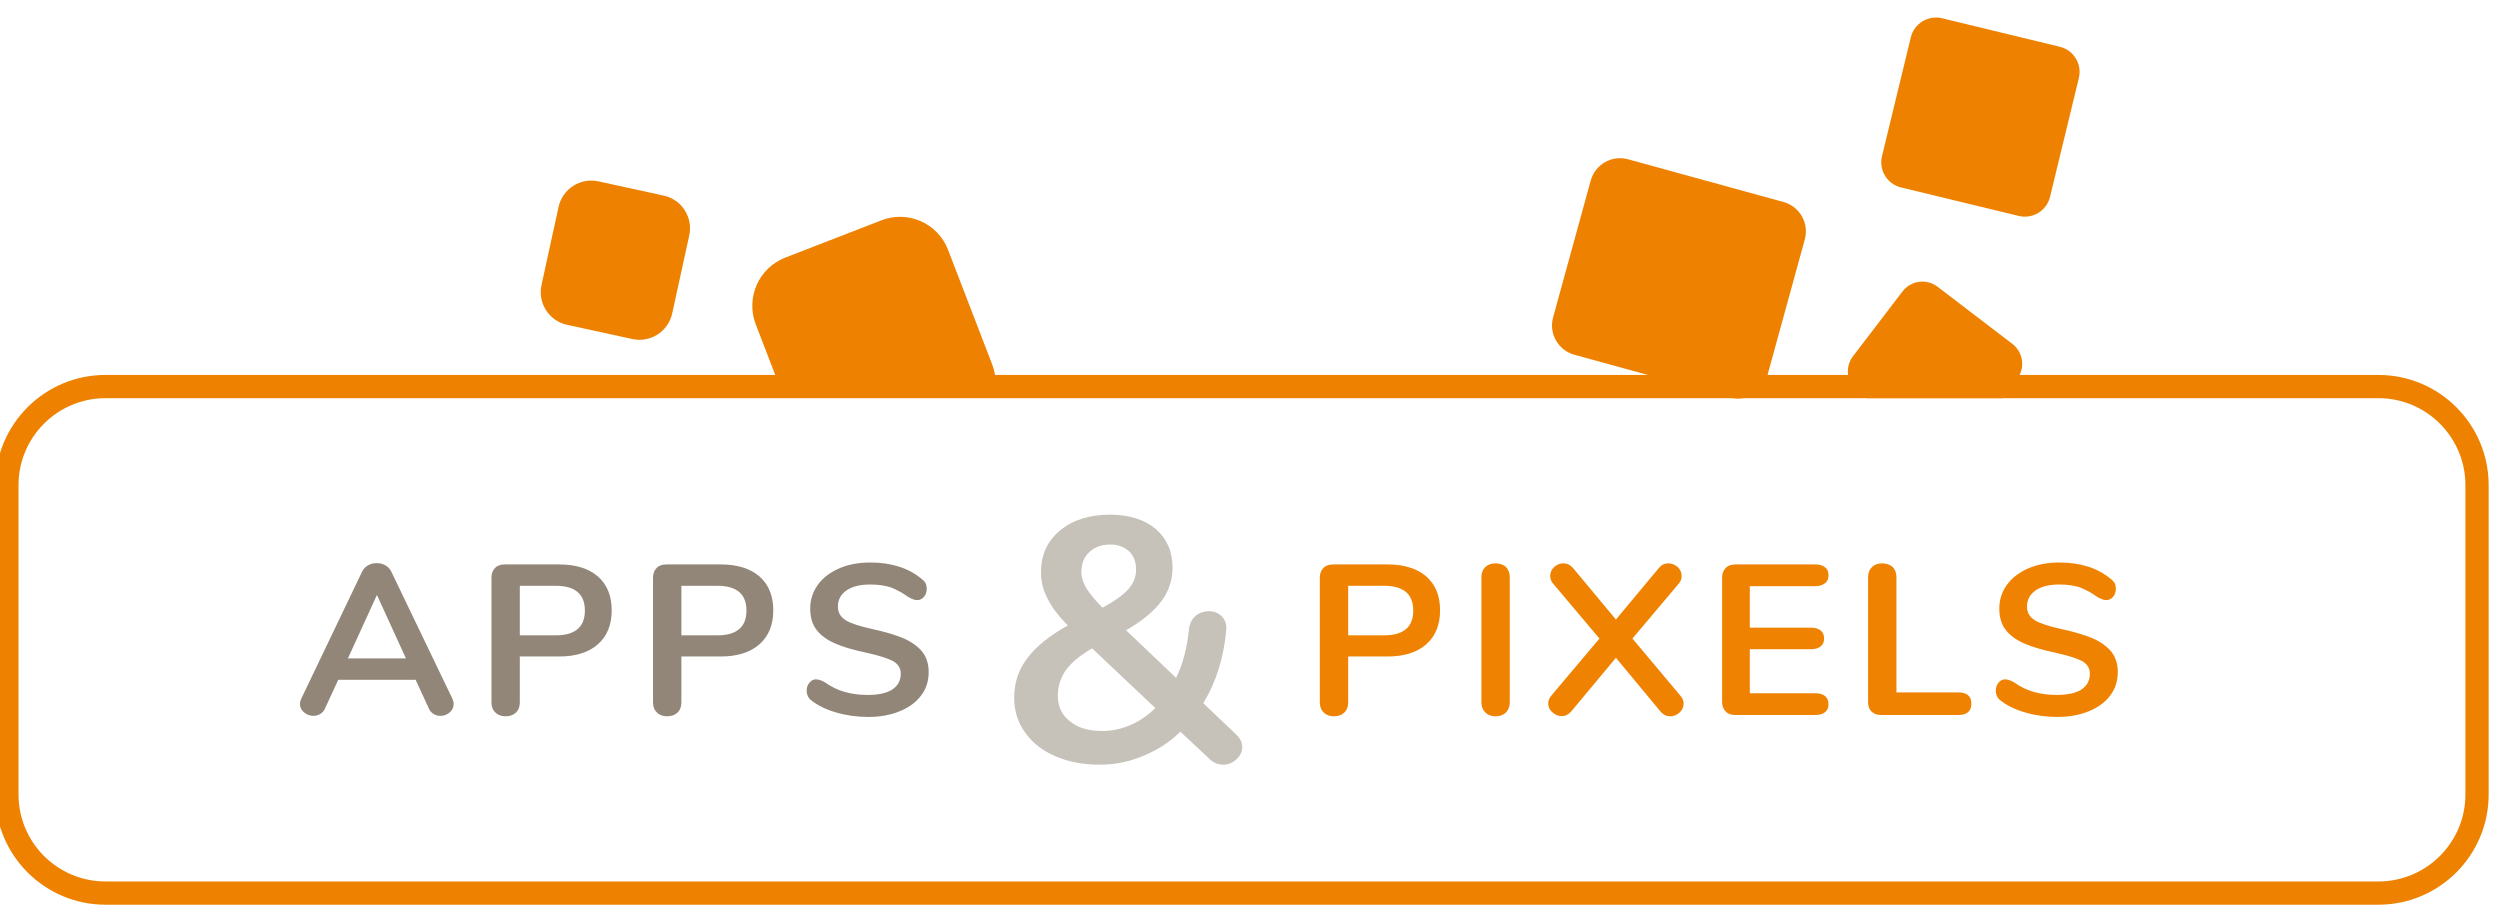 <?xml version="1.0" encoding="UTF-8" standalone="no"?>
<!DOCTYPE svg PUBLIC "-//W3C//DTD SVG 1.1//EN" "http://www.w3.org/Graphics/SVG/1.1/DTD/svg11.dtd">
<svg width="100%" height="100%" viewBox="0 0 215 78" version="1.1" xmlns="http://www.w3.org/2000/svg" xmlns:xlink="http://www.w3.org/1999/xlink" xml:space="preserve" xmlns:serif="http://www.serif.com/" style="fill-rule:evenodd;clip-rule:evenodd;stroke-linejoin:round;stroke-miterlimit:2;">
    <g transform="matrix(1,0,0,1,-365,-51)">
        <g transform="matrix(0.164,0,0,0.164,267.314,43.068)">
            <g id="Logo">
                <g transform="matrix(3.164,0,0,3.074,456.782,-693.529)">
                    <g transform="matrix(59.236,0,0,59.236,209.67,371.318)">
                        <path d="M0.66,-0.079C0.671,-0.068 0.677,-0.056 0.677,-0.043C0.677,-0.03 0.672,-0.018 0.661,-0.008C0.65,0.003 0.638,0.008 0.624,0.008C0.61,0.008 0.598,0.003 0.587,-0.007L0.504,-0.087C0.473,-0.056 0.438,-0.033 0.399,-0.017C0.36,-0 0.32,0.008 0.279,0.008C0.232,0.008 0.191,-0 0.155,-0.016C0.118,-0.032 0.09,-0.055 0.07,-0.084C0.049,-0.113 0.039,-0.147 0.039,-0.185C0.039,-0.228 0.051,-0.266 0.076,-0.299C0.1,-0.332 0.138,-0.364 0.189,-0.393C0.164,-0.419 0.145,-0.444 0.133,-0.469C0.12,-0.494 0.114,-0.519 0.114,-0.546C0.114,-0.597 0.132,-0.637 0.168,-0.667C0.203,-0.697 0.25,-0.712 0.307,-0.712C0.36,-0.712 0.403,-0.698 0.435,-0.671C0.466,-0.643 0.482,-0.606 0.482,-0.559C0.482,-0.523 0.471,-0.491 0.451,-0.463C0.43,-0.434 0.397,-0.406 0.352,-0.379L0.492,-0.242C0.511,-0.282 0.523,-0.329 0.528,-0.382C0.53,-0.399 0.536,-0.411 0.547,-0.421C0.558,-0.43 0.57,-0.434 0.583,-0.434C0.598,-0.434 0.61,-0.429 0.62,-0.419C0.63,-0.408 0.634,-0.394 0.632,-0.377C0.625,-0.3 0.604,-0.23 0.568,-0.169L0.66,-0.079ZM0.308,-0.626C0.284,-0.626 0.265,-0.619 0.25,-0.605C0.234,-0.59 0.227,-0.571 0.227,-0.547C0.227,-0.53 0.232,-0.515 0.241,-0.5C0.25,-0.485 0.265,-0.466 0.286,-0.444C0.32,-0.463 0.344,-0.481 0.359,-0.498C0.373,-0.515 0.38,-0.533 0.38,-0.554C0.38,-0.575 0.374,-0.593 0.361,-0.606C0.347,-0.619 0.33,-0.626 0.308,-0.626ZM0.285,-0.089C0.312,-0.089 0.339,-0.095 0.364,-0.106C0.389,-0.117 0.413,-0.134 0.434,-0.155L0.257,-0.327C0.223,-0.307 0.199,-0.286 0.184,-0.265C0.169,-0.243 0.161,-0.218 0.161,-0.191C0.161,-0.16 0.172,-0.135 0.195,-0.117C0.217,-0.098 0.247,-0.089 0.285,-0.089Z" style="fill:rgb(198,193,185);fill-rule:nonzero;"/>
                    </g>
                </g>
                <g transform="matrix(1.946,0,0,1.891,870.972,-278.846)">
                    <g transform="matrix(59.236,0,0,59.236,209.67,371.318)">
                        <path d="M0.14,0.006C0.121,0.006 0.105,0 0.094,-0.012C0.082,-0.023 0.076,-0.039 0.076,-0.059L0.076,-0.644C0.076,-0.663 0.082,-0.678 0.093,-0.689C0.103,-0.7 0.119,-0.705 0.138,-0.705L0.384,-0.705C0.459,-0.705 0.518,-0.686 0.56,-0.649C0.602,-0.611 0.623,-0.558 0.623,-0.49C0.623,-0.422 0.602,-0.369 0.56,-0.331C0.518,-0.293 0.459,-0.274 0.384,-0.274L0.205,-0.274L0.205,-0.059C0.205,-0.039 0.199,-0.023 0.188,-0.012C0.176,0 0.16,0.006 0.14,0.006ZM0.368,-0.373C0.457,-0.373 0.501,-0.412 0.501,-0.489C0.501,-0.566 0.457,-0.605 0.368,-0.605L0.205,-0.605L0.205,-0.373L0.368,-0.373Z" style="fill:rgb(239,130,0);fill-rule:nonzero;"/>
                    </g>
                    <g transform="matrix(59.236,0,0,59.236,253.208,371.318)">
                        <path d="M0.14,0.006C0.121,0.006 0.105,-0 0.094,-0.012C0.082,-0.024 0.076,-0.04 0.076,-0.059L0.076,-0.646C0.076,-0.665 0.082,-0.681 0.094,-0.693C0.105,-0.704 0.121,-0.71 0.14,-0.71C0.16,-0.71 0.176,-0.704 0.188,-0.693C0.199,-0.681 0.205,-0.665 0.205,-0.646L0.205,-0.059C0.205,-0.04 0.199,-0.024 0.188,-0.012C0.176,-0 0.16,0.006 0.14,0.006Z" style="fill:rgb(239,130,0);fill-rule:nonzero;"/>
                    </g>
                    <g transform="matrix(59.236,0,0,59.236,274.297,371.318)">
                        <path d="M0.624,-0.092C0.635,-0.079 0.64,-0.067 0.64,-0.054C0.64,-0.038 0.634,-0.024 0.622,-0.012C0.609,-0 0.595,0.006 0.579,0.006C0.562,0.006 0.548,-0.001 0.535,-0.016L0.332,-0.268L0.128,-0.016C0.116,-0.002 0.102,0.005 0.085,0.005C0.069,0.005 0.055,-0.001 0.043,-0.013C0.03,-0.024 0.024,-0.038 0.024,-0.054C0.024,-0.067 0.029,-0.08 0.039,-0.092L0.257,-0.358L0.048,-0.613C0.038,-0.624 0.033,-0.636 0.033,-0.651C0.033,-0.667 0.039,-0.681 0.051,-0.693C0.063,-0.704 0.077,-0.71 0.093,-0.71C0.11,-0.71 0.124,-0.703 0.137,-0.688L0.332,-0.447L0.527,-0.688C0.539,-0.703 0.553,-0.71 0.57,-0.71C0.586,-0.71 0.6,-0.704 0.613,-0.693C0.625,-0.681 0.631,-0.667 0.631,-0.651C0.631,-0.636 0.626,-0.624 0.616,-0.613L0.407,-0.358L0.624,-0.092Z" style="fill:rgb(239,130,0);fill-rule:nonzero;"/>
                    </g>
                    <g transform="matrix(59.236,0,0,59.236,318.072,371.318)">
                        <path d="M0.138,-0C0.119,-0 0.103,-0.005 0.093,-0.016C0.082,-0.027 0.076,-0.042 0.076,-0.061L0.076,-0.644C0.076,-0.663 0.082,-0.678 0.093,-0.689C0.103,-0.7 0.119,-0.705 0.138,-0.705L0.499,-0.705C0.518,-0.705 0.533,-0.701 0.544,-0.692C0.555,-0.683 0.56,-0.671 0.56,-0.655C0.56,-0.638 0.555,-0.625 0.544,-0.617C0.533,-0.608 0.518,-0.603 0.499,-0.603L0.202,-0.603L0.202,-0.409L0.479,-0.409C0.498,-0.409 0.513,-0.405 0.524,-0.396C0.535,-0.387 0.54,-0.375 0.54,-0.358C0.54,-0.342 0.535,-0.33 0.524,-0.321C0.513,-0.312 0.498,-0.308 0.479,-0.308L0.202,-0.308L0.202,-0.102L0.499,-0.102C0.518,-0.102 0.533,-0.098 0.544,-0.089C0.555,-0.08 0.56,-0.067 0.56,-0.05C0.56,-0.034 0.555,-0.022 0.544,-0.013C0.533,-0.004 0.518,-0 0.499,-0L0.138,-0Z" style="fill:rgb(239,130,0);fill-rule:nonzero;"/>
                    </g>
                    <g transform="matrix(59.236,0,0,59.236,357.405,371.318)">
                        <path d="M0.137,-0C0.118,-0 0.103,-0.005 0.092,-0.016C0.081,-0.027 0.076,-0.041 0.076,-0.06L0.076,-0.646C0.076,-0.665 0.082,-0.681 0.094,-0.693C0.105,-0.704 0.121,-0.71 0.14,-0.71C0.16,-0.71 0.176,-0.704 0.188,-0.693C0.199,-0.681 0.205,-0.665 0.205,-0.646L0.205,-0.106L0.486,-0.106C0.526,-0.106 0.546,-0.088 0.546,-0.053C0.546,-0.018 0.526,-0 0.486,-0L0.137,-0Z" style="fill:rgb(239,130,0);fill-rule:nonzero;"/>
                    </g>
                    <g transform="matrix(59.236,0,0,59.236,393.954,371.318)">
                        <path d="M0.32,0.009C0.269,0.009 0.22,0.002 0.174,-0.012C0.129,-0.025 0.092,-0.044 0.063,-0.067C0.048,-0.078 0.04,-0.094 0.04,-0.115C0.04,-0.129 0.044,-0.141 0.053,-0.152C0.061,-0.162 0.071,-0.167 0.082,-0.167C0.094,-0.167 0.108,-0.162 0.123,-0.153C0.152,-0.132 0.182,-0.117 0.213,-0.108C0.244,-0.099 0.279,-0.094 0.317,-0.094C0.366,-0.094 0.403,-0.102 0.429,-0.119C0.455,-0.137 0.468,-0.161 0.468,-0.194C0.468,-0.219 0.456,-0.239 0.432,-0.253C0.407,-0.266 0.367,-0.279 0.31,-0.292C0.251,-0.305 0.204,-0.319 0.167,-0.336C0.13,-0.353 0.103,-0.374 0.084,-0.4C0.065,-0.426 0.056,-0.459 0.056,-0.499C0.056,-0.54 0.068,-0.577 0.091,-0.61C0.114,-0.643 0.147,-0.668 0.189,-0.687C0.23,-0.705 0.277,-0.714 0.329,-0.714C0.424,-0.714 0.502,-0.689 0.562,-0.638C0.571,-0.631 0.577,-0.624 0.581,-0.617C0.584,-0.61 0.586,-0.601 0.586,-0.59C0.586,-0.576 0.582,-0.564 0.574,-0.554C0.565,-0.543 0.555,-0.538 0.544,-0.538C0.537,-0.538 0.531,-0.539 0.526,-0.541C0.52,-0.543 0.512,-0.547 0.503,-0.552C0.476,-0.572 0.449,-0.587 0.424,-0.597C0.398,-0.606 0.366,-0.611 0.329,-0.611C0.284,-0.611 0.248,-0.602 0.222,-0.584C0.195,-0.565 0.182,-0.54 0.182,-0.507C0.182,-0.48 0.194,-0.459 0.217,-0.444C0.24,-0.429 0.28,-0.416 0.336,-0.403C0.395,-0.39 0.444,-0.375 0.481,-0.359C0.518,-0.342 0.546,-0.321 0.566,-0.296C0.585,-0.271 0.595,-0.239 0.595,-0.201C0.595,-0.16 0.584,-0.123 0.561,-0.092C0.538,-0.06 0.505,-0.035 0.464,-0.018C0.422,0 0.374,0.009 0.32,0.009Z" style="fill:rgb(239,130,0);fill-rule:nonzero;"/>
                    </g>
                </g>
                <g transform="matrix(1.946,0,0,1.891,342.404,-278.846)">
                    <g transform="matrix(59.236,0,0,59.236,209.67,371.318)">
                        <path d="M0.715,-0.077C0.719,-0.068 0.721,-0.06 0.721,-0.051C0.721,-0.036 0.715,-0.023 0.703,-0.012C0.69,-0.001 0.676,0.004 0.66,0.004C0.649,0.004 0.639,0.001 0.63,-0.005C0.621,-0.01 0.613,-0.019 0.608,-0.031L0.548,-0.165L0.196,-0.165L0.136,-0.031C0.131,-0.019 0.123,-0.01 0.114,-0.005C0.105,0.001 0.094,0.004 0.083,0.004C0.068,0.004 0.054,-0.001 0.041,-0.012C0.028,-0.023 0.022,-0.036 0.022,-0.051C0.022,-0.06 0.024,-0.068 0.028,-0.077L0.304,-0.67C0.31,-0.683 0.319,-0.694 0.332,-0.701C0.344,-0.708 0.357,-0.711 0.371,-0.711C0.385,-0.711 0.398,-0.708 0.41,-0.701C0.423,-0.694 0.432,-0.683 0.438,-0.67L0.715,-0.077ZM0.24,-0.265L0.504,-0.265L0.372,-0.562L0.24,-0.265Z" style="fill:rgb(145,134,120);fill-rule:nonzero;"/>
                    </g>
                    <g transform="matrix(59.236,0,0,59.236,258.066,371.318)">
                        <path d="M0.14,0.006C0.121,0.006 0.105,0 0.094,-0.012C0.082,-0.023 0.076,-0.039 0.076,-0.059L0.076,-0.644C0.076,-0.663 0.082,-0.678 0.093,-0.689C0.103,-0.7 0.119,-0.705 0.138,-0.705L0.384,-0.705C0.459,-0.705 0.518,-0.686 0.56,-0.649C0.602,-0.611 0.623,-0.558 0.623,-0.49C0.623,-0.422 0.602,-0.369 0.56,-0.331C0.518,-0.293 0.459,-0.274 0.384,-0.274L0.205,-0.274L0.205,-0.059C0.205,-0.039 0.199,-0.023 0.188,-0.012C0.176,0 0.16,0.006 0.14,0.006ZM0.368,-0.373C0.457,-0.373 0.501,-0.412 0.501,-0.489C0.501,-0.566 0.457,-0.605 0.368,-0.605L0.205,-0.605L0.205,-0.373L0.368,-0.373Z" style="fill:rgb(145,134,120);fill-rule:nonzero;"/>
                    </g>
                    <g transform="matrix(59.236,0,0,59.236,301.605,371.318)">
                        <path d="M0.14,0.006C0.121,0.006 0.105,0 0.094,-0.012C0.082,-0.023 0.076,-0.039 0.076,-0.059L0.076,-0.644C0.076,-0.663 0.082,-0.678 0.093,-0.689C0.103,-0.7 0.119,-0.705 0.138,-0.705L0.384,-0.705C0.459,-0.705 0.518,-0.686 0.56,-0.649C0.602,-0.611 0.623,-0.558 0.623,-0.49C0.623,-0.422 0.602,-0.369 0.56,-0.331C0.518,-0.293 0.459,-0.274 0.384,-0.274L0.205,-0.274L0.205,-0.059C0.205,-0.039 0.199,-0.023 0.188,-0.012C0.176,0 0.16,0.006 0.14,0.006ZM0.368,-0.373C0.457,-0.373 0.501,-0.412 0.501,-0.489C0.501,-0.566 0.457,-0.605 0.368,-0.605L0.205,-0.605L0.205,-0.373L0.368,-0.373Z" style="fill:rgb(145,134,120);fill-rule:nonzero;"/>
                    </g>
                    <g transform="matrix(59.236,0,0,59.236,345.143,371.318)">
                        <path d="M0.32,0.009C0.269,0.009 0.22,0.002 0.174,-0.012C0.129,-0.025 0.092,-0.044 0.063,-0.067C0.048,-0.078 0.04,-0.094 0.04,-0.115C0.04,-0.129 0.044,-0.141 0.053,-0.152C0.061,-0.162 0.071,-0.167 0.082,-0.167C0.094,-0.167 0.108,-0.162 0.123,-0.153C0.152,-0.132 0.182,-0.117 0.213,-0.108C0.244,-0.099 0.279,-0.094 0.317,-0.094C0.366,-0.094 0.403,-0.102 0.429,-0.119C0.455,-0.137 0.468,-0.161 0.468,-0.194C0.468,-0.219 0.456,-0.239 0.432,-0.253C0.407,-0.266 0.367,-0.279 0.31,-0.292C0.251,-0.305 0.204,-0.319 0.167,-0.336C0.13,-0.353 0.103,-0.374 0.084,-0.4C0.065,-0.426 0.056,-0.459 0.056,-0.499C0.056,-0.54 0.068,-0.577 0.091,-0.61C0.114,-0.643 0.147,-0.668 0.189,-0.687C0.23,-0.705 0.277,-0.714 0.329,-0.714C0.424,-0.714 0.502,-0.689 0.562,-0.638C0.571,-0.631 0.577,-0.624 0.581,-0.617C0.584,-0.61 0.586,-0.601 0.586,-0.59C0.586,-0.576 0.582,-0.564 0.574,-0.554C0.565,-0.543 0.555,-0.538 0.544,-0.538C0.537,-0.538 0.531,-0.539 0.526,-0.541C0.52,-0.543 0.512,-0.547 0.503,-0.552C0.476,-0.572 0.449,-0.587 0.424,-0.597C0.398,-0.606 0.366,-0.611 0.329,-0.611C0.284,-0.611 0.248,-0.602 0.222,-0.584C0.195,-0.565 0.182,-0.54 0.182,-0.507C0.182,-0.48 0.194,-0.459 0.217,-0.444C0.24,-0.429 0.28,-0.416 0.336,-0.403C0.395,-0.39 0.444,-0.375 0.481,-0.359C0.518,-0.342 0.546,-0.321 0.566,-0.296C0.585,-0.271 0.595,-0.239 0.595,-0.201C0.595,-0.16 0.584,-0.123 0.561,-0.092C0.538,-0.06 0.505,-0.035 0.464,-0.018C0.422,0 0.374,0.009 0.32,0.009Z" style="fill:rgb(145,134,120);fill-rule:nonzero;"/>
                    </g>
                </g>
                <g id="Layer2">
                </g>
                <g transform="matrix(8.909,0,0,8.909,-3168.46,-604.699)">
                    <rect x="464.048" y="69" width="94.087" height="27.744" style="fill:rgb(239,130,0);fill-opacity:0;"/>
                    <clipPath id="_clip1">
                        <rect x="464.048" y="69" width="94.087" height="27.744"/>
                    </clipPath>
                    <g clip-path="url(#_clip1)">
                        <g id="navlinkbg1" transform="matrix(-0.462,-0.331,-0.331,0.462,1166.87,494.458)">
                            <g transform="matrix(0.938,0.346,-0.346,0.938,155.578,-442.611)">
                                <path d="M1303,76.15C1303,74.411 1301.59,73 1299.85,73L1283.15,73C1281.41,73 1280,74.411 1280,76.15L1280,90.85C1280,92.589 1281.41,94 1283.15,94L1299.85,94C1301.59,94 1303,92.589 1303,90.85L1303,76.15Z" style="fill:rgb(238,130,0);"/>
                            </g>
                            <g transform="matrix(0.649,-0.02,0.02,0.649,471.319,46.278)">
                                <path d="M1303,76.99C1303,74.788 1301.21,73 1299.01,73L1283.99,73C1281.79,73 1280,74.788 1280,76.99L1280,90.01C1280,92.212 1281.79,94 1283.99,94L1299.01,94C1301.21,94 1303,92.212 1303,90.01L1303,76.99Z" style="fill:rgb(238,130,0);"/>
                            </g>
                        </g>
                        <g transform="matrix(0.105,-0.433,-0.471,-0.114,442.796,648.935)">
                            <g id="navlinkbg11" serif:id="navlinkbg1">
                                <path d="M1303,76.15C1303,74.411 1301.47,73 1299.58,73L1283.42,73C1281.53,73 1280,74.411 1280,76.15L1280,90.85C1280,92.589 1281.53,94 1283.42,94L1299.58,94C1301.47,94 1303,92.589 1303,90.85L1303,76.15Z" style="fill:rgb(238,130,0);"/>
                            </g>
                        </g>
                    </g>
                </g>
                <g transform="matrix(18.396,0,0,-14.121,-4552.3,1481.14)">
                    <rect x="294.119" y="87.104" width="21.176" height="12.844" style="fill:rgb(238,130,0);fill-opacity:0;"/>
                    <clipPath id="_clip2">
                        <rect x="294.119" y="87.104" width="21.176" height="12.844"/>
                    </clipPath>
                    <g clip-path="url(#_clip2)">
                        <g id="navlinkbg2" transform="matrix(-0.051,-0.359,0.275,-0.066,350.736,574.752)">
                            <g transform="matrix(0.852,0.524,-0.524,0.852,282.456,-666.762)">
                                <path d="M1303,78.25C1303,75.352 1300.65,73 1297.75,73L1285.25,73C1282.35,73 1280,75.352 1280,78.25L1280,88.75C1280,91.648 1282.35,94 1285.25,94L1297.75,94C1300.65,94 1303,91.648 1303,88.75L1303,78.25Z" style="fill:rgb(238,130,0);"/>
                            </g>
                            <g transform="matrix(0.649,-0.021,0.021,0.649,495.467,26.573)">
                                <path d="M1303,78.25C1303,75.352 1300.65,73 1297.75,73L1285.25,73C1282.35,73 1280,75.352 1280,78.25L1280,88.75C1280,91.648 1282.35,94 1285.25,94L1297.75,94C1300.65,94 1303,91.648 1303,88.75L1303,78.25Z" style="fill:rgb(238,130,0);"/>
                            </g>
                        </g>
                    </g>
                </g>
                <g transform="matrix(6.815,0,-3.33188e-16,5.753,-1897.34,-226.394)">
                    <path d="M557.302,91.984L557.302,120.176C557.302,125.722 553.501,130.224 548.819,130.224L373.926,130.224C369.245,130.224 365.444,125.722 365.444,120.176L365.444,91.984C365.444,86.438 369.245,81.935 373.926,81.935L548.819,81.935C553.501,81.935 557.302,86.438 557.302,91.984ZM555.513,91.984C555.513,87.607 552.513,84.054 548.819,84.054L373.926,84.054C370.232,84.054 367.233,87.607 367.233,91.984L367.233,120.176C367.233,124.552 370.232,128.105 373.926,128.105L548.819,128.105C552.513,128.105 555.513,124.552 555.513,120.176L555.513,91.984Z" style="fill:rgb(238,130,0);"/>
                </g>
            </g>
        </g>
    </g>
</svg>
